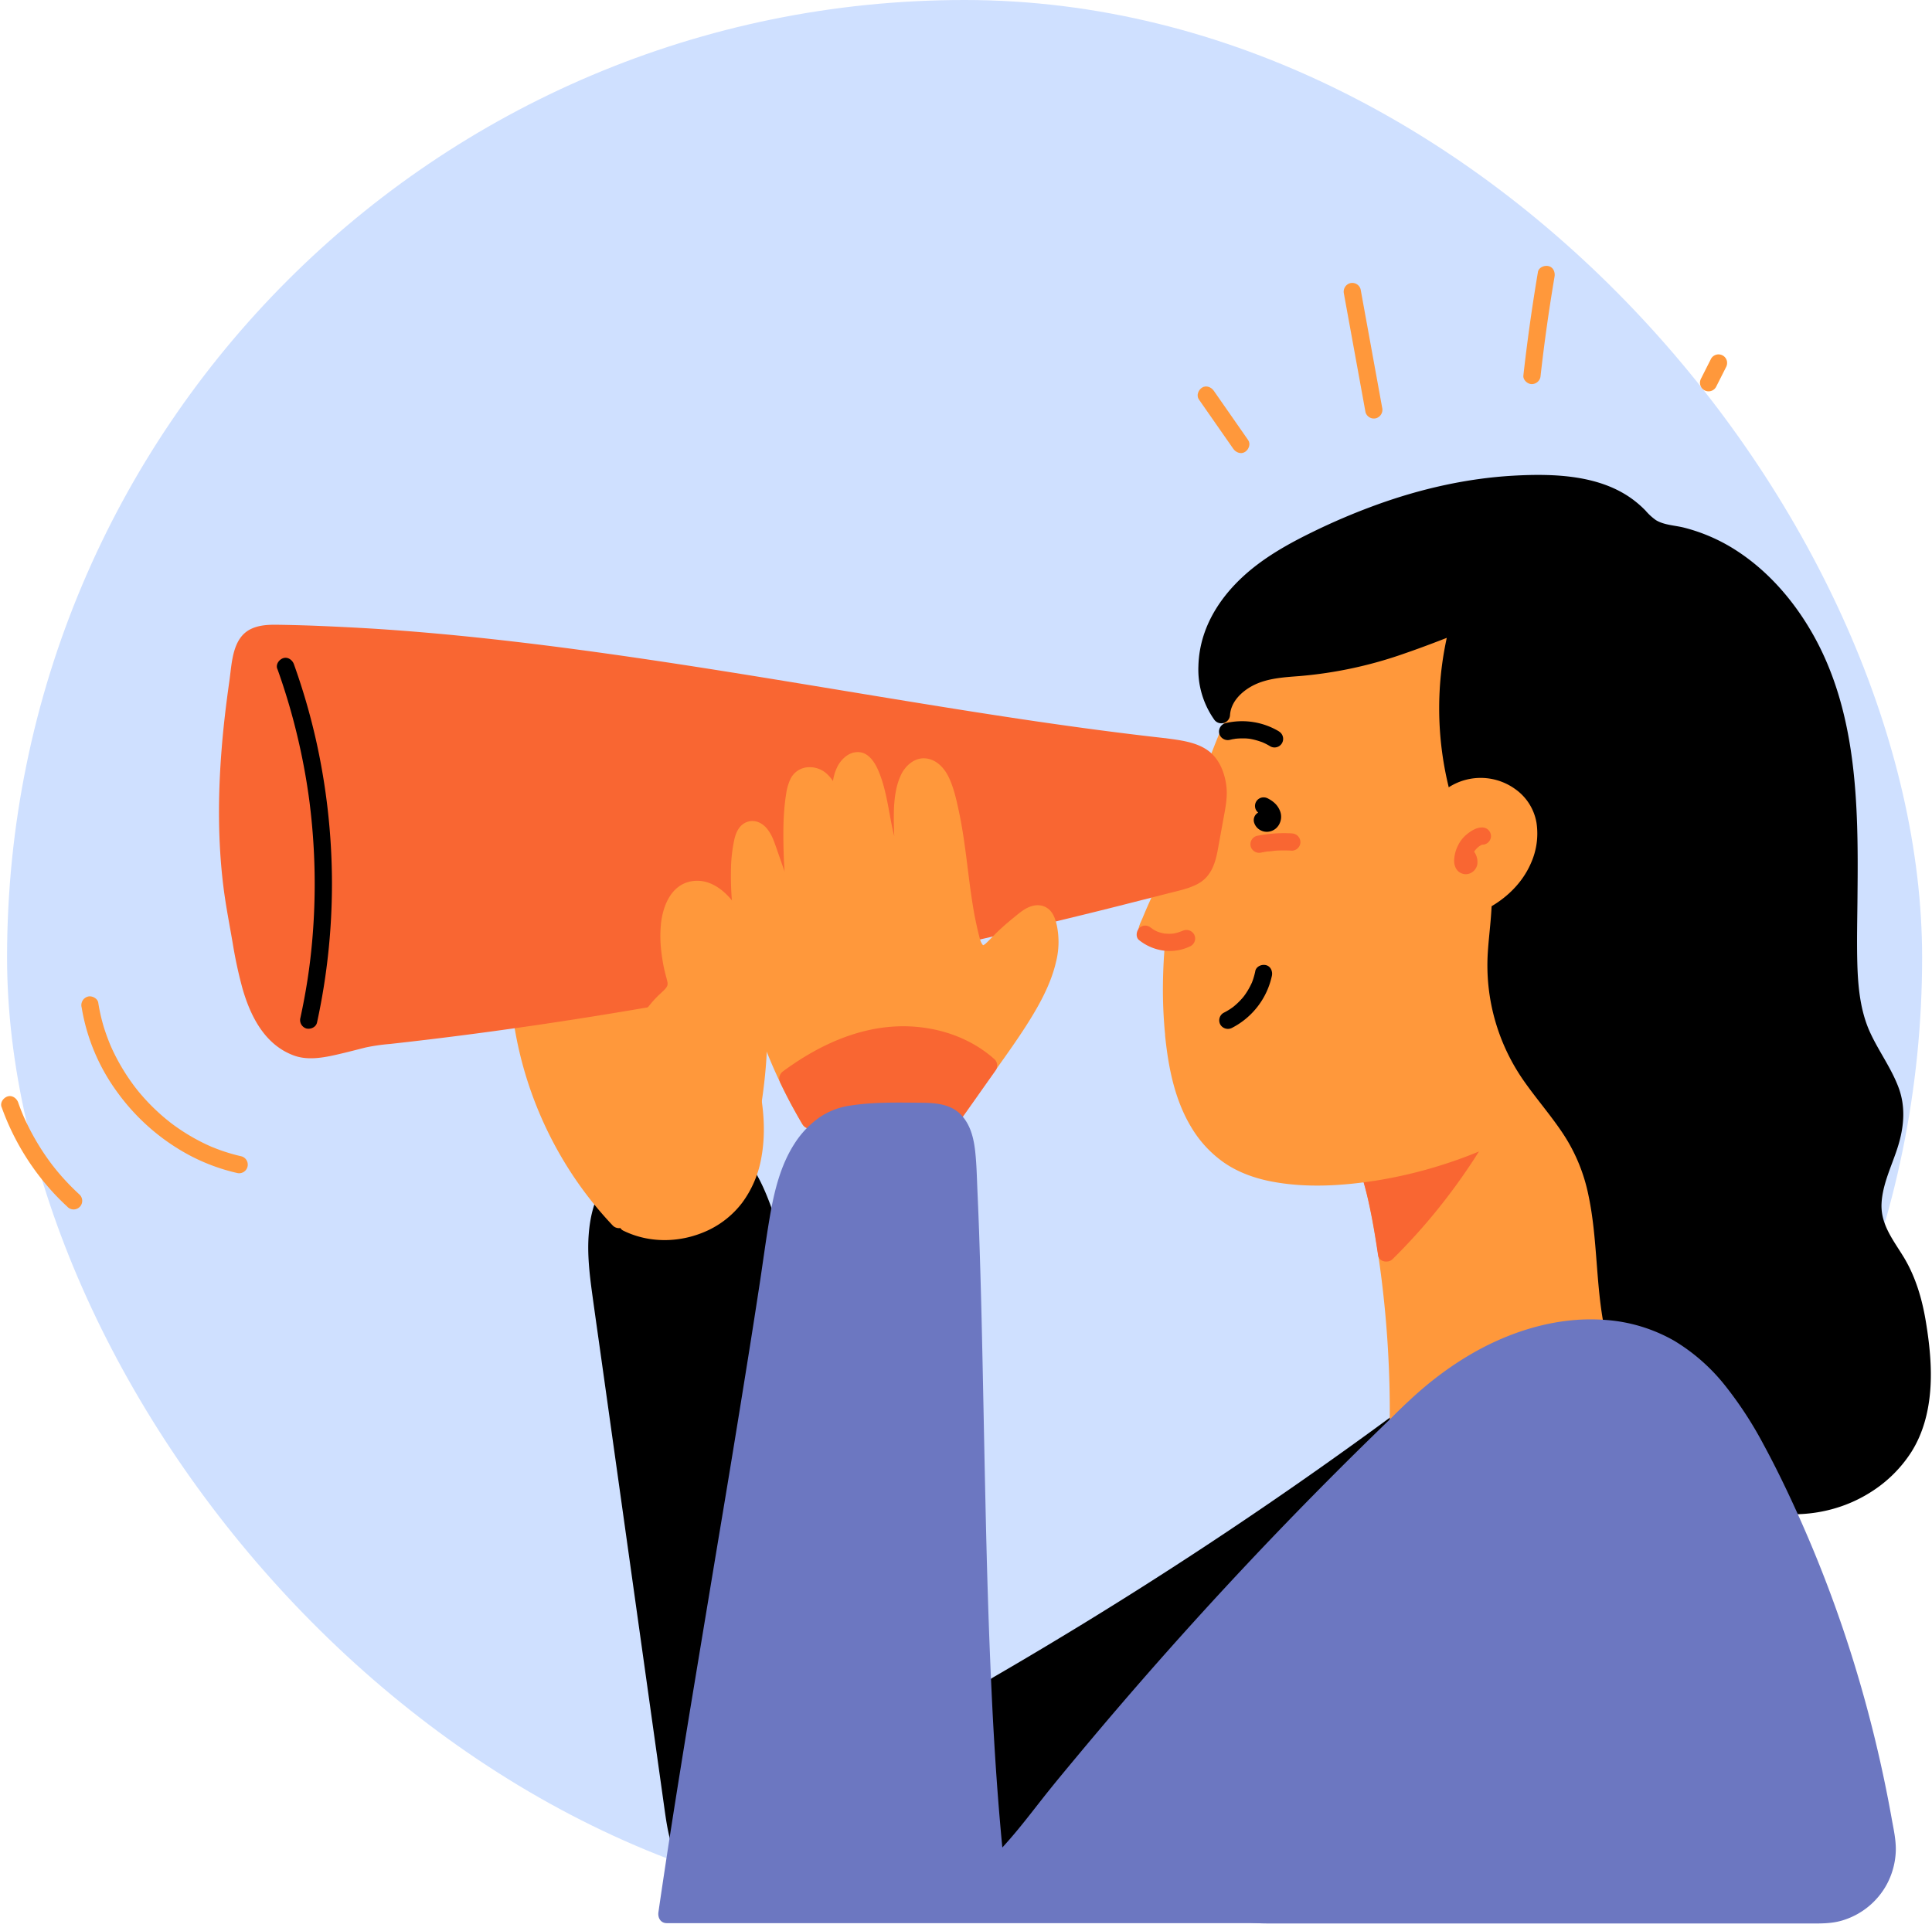 <?xml version="1.0" encoding="UTF-8"?><svg xmlns="http://www.w3.org/2000/svg" xmlns:xlink="http://www.w3.org/1999/xlink" height="957.9" preserveAspectRatio="xMidYMid meet" version="1.0" viewBox="21.5 25.0 958.4 957.9" width="958.4" zoomAndPan="magnify"><g id="change1_1"><rect fill="#cfe0ff" height="950" rx="475" width="950" x="25" y="25"/></g><g id="change2_1"><path d="m733.61 716.78a2172 2172 0 0 1 -218.41 144.79c-2.59 1.5-5.53 3-8.42 2.26s-4.76-3.82-6.2-6.56a1672.13 1672.13 0 0 1 -99.27-228.43c-5.08-14.57-12-31.21-26.82-35.4-9.13-2.58-18.87.48-27.52 4.38-7 3.15-13.83 7-18.93 12.68-13.15 14.72-11.2 37.08-8.46 56.63l35.67 254.19c1.4 9.94 2.94 20.27 8.55 28.6 9.54 14.16 28.05 18.78 45 21.11 86.13 11.9 176.27-7.72 249.67-54.34 11.45-7.27 23.31-16.31 26.5-29.5"/></g><g id="change2_2"><path d="m731.45 713.09q-55.49 41.8-113.57 80-29.19 19.2-59 37.45-14.73 9-29.6 17.8-7.44 4.39-14.9 8.73c-1.66 1-4.2 3-6.28 2.67-1.41-.2-2.33-2-3-3.1-2.8-4.79-5.21-9.87-7.75-14.81q-4-7.86-8-15.77-7.85-15.65-15.36-31.44-14.87-31.25-28.43-63.09-13.65-32.06-25.92-64.67-6.11-16.18-11.87-32.5c-3.12-8.83-6-17.85-10.58-26.07-4.31-7.73-10.32-14.55-18.65-18-10.44-4.29-21.79-1.34-31.71 2.91-9.56 4.08-18.64 9.43-24.82 18-5.52 7.66-7.8 17.11-8.48 26.39-.72 9.71.4 19.45 1.71 29.06 1.64 12 3.37 24 5.05 36l10.13 72.16 20.37 145.19c1.45 10.36 2.79 21.12 8.2 30.3 4.78 8.11 12.44 14 21 17.72s17.39 5.66 26.46 7q15.56 2.24 31.25 3.13a380.3 380.3 0 0 0 183.53-36q14.25-6.75 27.89-14.69c8.55-5 17.18-10.16 24.76-16.57 7-6 12.91-13.45 15.2-22.49 1.35-5.34-6.89-7.61-8.24-2.27-2.21 8.7-8.53 15.37-15.48 20.72-7.56 5.81-16 10.65-24.24 15.34a361.64 361.64 0 0 1 -55.54 25.62 373.69 373.69 0 0 1 -120.64 22.29 330.87 330.87 0 0 1 -60.15-4c-8.51-1.42-17.17-3.44-24.81-7.58a34.07 34.07 0 0 1 -16.5-18.78c-3.57-10.15-4.34-21.29-5.83-31.88l-5-35.67-10-71.34-10-71.34c-3.22-23-6.89-46-9.63-69-2.06-17.28-2.92-37.91 11.54-50.36a54.64 54.64 0 0 1 12.07-7.44 64.49 64.49 0 0 1 14.73-5.3c8.83-1.84 16.9.66 22.94 7.28 5.36 5.88 8.62 13.57 11.35 20.94 3.82 10.3 7.32 20.71 11.11 31q11.81 32.1 24.92 63.71 26.28 63.35 57.62 124.43c2.51 4.9 5 9.8 7.61 14.65 2.36 4.42 5.77 8.78 11.24 8.89s10.73-3.91 15.34-6.6q7.45-4.35 14.88-8.76 29.35-17.46 58.16-35.82 57.59-36.72 112.78-77 13.32-9.72 26.49-19.64c1.84-1.39 2.79-3.69 1.53-5.85-1.06-1.81-4-2.93-5.85-1.53z"/></g><g fill="#ff983b" id="change3_1"><path d="m328.5 630.22a183.92 183.92 0 0 1 -50-121.28c-.07-3.38 1.39-8.06 4.7-7.41 1.76.34 2.77 2.16 3.54 3.78q4.5 9.48 9 18.95c4.21-8.39-2.56-20.48 4.08-27.11 4.43-4.41 12.42-2.8 16.78 1.68s6 10.87 7.53 16.94c3.91-8-1.8-19.44 4.63-25.57 4.72-4.49 13.09-2.11 17 3.07s4.64 12.06 5.21 18.55a66 66 0 0 1 4.87-22.69c1.24-3 3.31-6.41 6.59-6.58 4-.21 6.36 4.33 7.67 8.12l13.12 37.84c4.94 14.26 9.91 28.62 12.07 43.55 2.33 16.08 1 33.6-8.56 46.74-11.82 16.2-35.85 22.11-53.82 13.2"/><path d="m331.52 627.2q-5.67-6-10.77-12.45l-.5-.65a4.58 4.58 0 0 1 -.34-.43l-1-1.32q-1.35-1.8-2.67-3.65-2.33-3.27-4.5-6.64-4.42-6.81-8.23-14-1.92-3.64-3.68-7.36c-.53-1.12-1.05-2.24-1.55-3.37l-.84-1.88-.4-.94c-.09-.19-.17-.38-.25-.57v.07a185.71 185.71 0 0 1 -9.92-31.13c-.58-2.61-1.11-5.24-1.58-7.87-.23-1.28-.44-2.57-.64-3.85q-.17-1-.3-2l-.12-.81a4.84 4.84 0 0 1 -.07-.5c-.69-5.44-1.16-10.91-1.36-16.4 0-.75-.06-1.5-.07-2.26 0-.35-.15-1.4.06-1.71-.23.34-.14.72 0 .2.07-.36.14-.72.24-1.07s.15-.49.23-.74c.29-.91-.45.7.05-.07a3.83 3.83 0 0 1 .29-.48c-.41.49-.47.56-.18.23s.25-.25-.05 0l-.24.17c.39-.22.27-.19-.37.09.79-.2-1-.09-.14 0-1.58-.15.16.21-.48-.09-.31-.14-.29-.12.06.08-.43-.34-.48-.35-.13 0-.09 0-.51-.79-.05-.06.19.3.37.59.54.9 1.66 3.07 3 6.34 4.53 9.49l4.91 10.29c1.33 2.81 6 2.78 7.38 0 2-4.11 2.24-8.53 2-13-.13-2-.33-4.08-.37-6.12a26.43 26.43 0 0 1 0-2.67 2.91 2.91 0 0 1 .06-.65c-.28.61-.1.57 0 .18s.19-1 .34-1.53.51-1.29.1-.43a10.45 10.45 0 0 1 .58-1.1s.59-.9.21-.35.07-.08.17-.19.31-.33.47-.48c.33-.32.5-.41 0-.08.4-.28.87-.48 1.26-.76s-.67.16-.12 0c.21 0 .41-.14.62-.2s1.78-.28.63-.19c.5 0 1-.07 1.5-.06h.67c.16 0 .86.14.28 0s.41.1.44.11l.67.16c.45.13.88.28 1.32.43.21.08.65.37-.06 0 .3.17.63.3.93.47s.8.48 1.19.73c.15.09.65.48 0-.05l.53.44a12 12 0 0 1 1 1c.18.19.35.39.53.59.83.93-.41-.64.3.38a23.64 23.64 0 0 1 1.93 3.2c.12.24.24.48.35.72l.25.54c-.15-.35-.16-.39-.05-.1.23.55.44 1.11.64 1.68.9 2.53 1.56 5.14 2.21 7.75.84 3.38 6.22 4.4 7.81 1 2-4.17 2.2-8.62 2-13.16-.07-2-.18-4.07-.07-6.1 0-.45.06-.89.1-1.33.07-.8 0 0 0 .16 0-.21.07-.42.11-.63.08-.41.19-.83.31-1.23.06-.2.14-.4.2-.6.27-.88-.38.61.06-.12.22-.36.41-.73.64-1.08.4-.64 0 0-.08.1.15-.16.28-.33.44-.49s.43-.35.6-.55c.34-.42-.6.29-.11.09s.81-.48 1.22-.67c-1 .49.31-.05.59-.11l.6-.12c.57-.14-.79 0-.21 0s1 0 1.42 0a2.56 2.56 0 0 1 .63.05c-.42-.19-.63-.11 0 0 .43.09.85.19 1.27.32s1.59.67.67.2a23.86 23.86 0 0 1 2.59 1.5c-.76-.52.19.17.41.38a11.78 11.78 0 0 1 .93.94l.42.5c-.51-.64-.08-.09 0 0 .36.57.72 1.12 1 1.71l.37.71c0 .05.55 1.23.23.45.23.55.43 1.12.61 1.7a31.88 31.88 0 0 1 1 3.73c.14.68.25 1.35.36 2l.12.81c-.12-.87 0 .45 0 .5.16 1.36.29 2.73.41 4.09.19 2.22 1.82 4.38 4.27 4.27a4.36 4.36 0 0 0 4.28-4.27c0-1 .09-2 .17-3q.06-.81.15-1.62c0-.24.05-.47.08-.7s.13-1 .06-.48a62 62 0 0 1 1.18-6.19c.5-2.11 1.12-4.2 1.83-6.26.34-1 .69-1.9 1.07-2.84s.1-.23 0 0c.07-.16.14-.32.22-.48a13.42 13.42 0 0 1 .65-1.25c.17-.31.36-.61.55-.9.08-.12.54-.69.18-.27s.05-.05.11-.1 1-.92.54-.57 0 0 .09 0l.56-.31c-.84.49-.34.08-.11.09.06 0 .68-.05.08 0s0 0 .08 0c.89.08-.2-.08-.21-.06a2 2 0 0 1 .43.12c.4.21-.27-.18-.32-.16.32-.09 1.16.91.4.15.26.26.53.5.79.77s.2.25.31.37c0 0-.41-.62-.17-.21.44.74.9 1.43 1.28 2.21.15.32.42.93.13.23.15.37.29.73.43 1.1.36 1 .7 2 1.05 3 5.92 17.08 12.16 34.08 17.63 51.32a180.07 180.07 0 0 1 6.34 25.38c.09.54.18 1.09.26 1.64 0 .23.06.45.1.67s.12 1 .06.44c-.05-.35.08.66.1.85l.18 1.63c.19 1.9.33 3.81.4 5.73a78.42 78.42 0 0 1 -.33 11.26c-.05.41-.09.81-.14 1.22-.1.86 0 .25 0 .07l-.09.6c-.15 1-.32 2-.52 3q-.54 2.67-1.32 5.28c-.25.84-.52 1.66-.81 2.48-.16.44-.32.88-.49 1.32-.07.18-.15.37-.22.56-.47 1.18.19-.4-.11.27-.75 1.64-1.53 3.26-2.44 4.82q-.7 1.23-1.5 2.4c-.22.33-.45.67-.69 1s-1 1.29-.4.56a38.43 38.43 0 0 1 -3.18 3.57 43.12 43.12 0 0 1 -3.58 3.17c.58-.47 0 0-.22.15s-.65.47-1 .7c-.65.45-1.32.89-2 1.3a45 45 0 0 1 -4.21 2.28l-1.1.49c-.75.35.54-.2-.24.11s-1.49.58-2.25.84a45.82 45.82 0 0 1 -4.61 1.33q-1.1.25-2.19.45c-.39.08-.79.14-1.18.2l-.51.08c-.54.09.79-.09-.06 0a46.87 46.87 0 0 1 -9.4.13l-1.19-.13c-.85-.1.64.11-.21 0s-1.68-.28-2.52-.46a40.63 40.63 0 0 1 -4.44-1.24c-.75-.26-1.5-.55-2.24-.84.7.27.09 0-.24-.12s-.83-.38-1.24-.59c-2-1-4.72-.6-5.85 1.54-1 1.92-.61 4.79 1.54 5.85 13.29 6.55 28.94 6.06 42.24-.22a45.8 45.8 0 0 0 16.79-13.64 52.63 52.63 0 0 0 9.45-22.12c3.3-17.66-.25-35.66-5.38-52.6-2.74-9.07-5.94-18-9-26.94l-9.63-27.79c-1.34-3.88-2.6-8-5.54-11a9.5 9.5 0 0 0 -12.1-1.52c-3.76 2.54-5.46 6.88-6.93 11a67.18 67.18 0 0 0 -3.23 13.35 75.3 75.3 0 0 0 -.7 7.64h8.55c-.51-5.72-1.14-11.41-3.48-16.71a19.5 19.5 0 0 0 -11.2-10.58 14.5 14.5 0 0 0 -14.37 2.22c-3.94 3.32-5 8.54-5 13.45 0 2.53.19 5.05.17 7.58 0 .64 0 1.29-.07 1.93 0 .28 0 .57-.07.86-.06.92.17-.76 0 .22-.11.55-.21 1.1-.36 1.65-.08.27-.16.54-.25.8-.37 1 .22-.4-.15.38l7.81 1c-1.26-5.11-2.65-10.39-5.52-14.86s-7.19-8-12.51-9.11-10.84.15-14.28 4.44c-3.2 4-3.69 8.95-3.41 13.89.14 2.46.41 4.92.42 7.38v1.9c0 .28-.05.57-.07.85-.05.92.17-.78 0 .2-.1.55-.21 1.09-.36 1.63-.08.27-.17.52-.26.79-.33 1.06.22-.41-.15.36h7.38c-3-6.37-6-12.77-9.06-19.11-1.46-3-4-5.75-7.57-5.8a7.8 7.8 0 0 0 -7 4.63 17.43 17.43 0 0 0 -1.5 8.34c.08 2.88.24 5.76.46 8.63.47 6 1.24 12 2.27 17.87a189 189 0 0 0 24.43 65 185.63 185.63 0 0 0 24.07 31.57 4.32 4.32 0 0 0 6 0 4.36 4.36 0 0 0 0-6z"/><path d="m666.31 560.49c25 12.53 34.8 40.35 39.92 67.87a531.82 531.82 0 0 1 8.11 127c-.18 3.13-.33 6.49 1.3 9.17 1.88 3.11 5.63 4.47 9.09 5.6 9.38 3.06 18.88 6.07 28.7 7.06 36.29 3.64 70.2-20.46 106.67-21.14 4.1-.07 9.3-.56 10.59-4.46.6-1.82 0-3.79-.49-5.63q-19.87-66.96-35.89-134.88c-5.1-21.64-9.92-44.15-5.45-65.93"/><path d="m664.15 564.18a58.08 58.08 0 0 1 5.27 3c.81.52 1.6 1.06 2.38 1.62l1.15.85c.52.38-.51-.41 0 0l.7.55a60.09 60.09 0 0 1 8.24 8.18c.3.36.6.72.89 1.09.15.18.29.37.43.55-.09-.12-.5-.67 0 0 .6.81 1.19 1.61 1.76 2.44q1.67 2.4 3.13 4.94c1 1.65 1.87 3.34 2.72 5 .43.87.84 1.74 1.25 2.61.2.44.4.89.59 1.33.1.22.2.44.29.66s.44 1 .22.5.08.22.13.33.19.45.28.68l.54 1.36c.37 1 .74 2 1.09 2.93q1 2.88 1.92 5.8c1.21 3.93 2.25 7.91 3.16 11.92 2.17 9.48 3.73 19.12 5.14 28.74.78 5.32 1.38 9.84 2 15.33q.93 8 1.6 16 1.35 15.95 1.74 32t-.19 32.24q-.15 4-.35 8a52.65 52.65 0 0 0 -.18 7 14.36 14.36 0 0 0 2.44 7.52 15.19 15.19 0 0 0 5.63 4.67c4.45 2.18 9.43 3.48 14.17 4.9a120.11 120.11 0 0 0 15.31 3.68 90.91 90.91 0 0 0 28.89-.16c18.16-2.83 35.28-9.89 52.87-14.9 4.42-1.25 8.88-2.39 13.39-3.3q3.35-.67 6.74-1.16l.62-.09c-.75.1 0 0 .09 0l1.65-.19c1.24-.14 2.47-.25 3.71-.34 4-.28 8.32.08 12.2-1.2a11.38 11.38 0 0 0 5.82-4c1.74-2.35 1.86-5.3 1.37-8.07a71.51 71.51 0 0 0 -2.13-7.57q-1.15-3.89-2.28-7.78-2.24-7.67-4.41-15.35-4.44-15.6-8.65-31.25-8.41-31.2-16-62.61c-2.48-10.32-5-20.63-7.05-31.05-1-5.28-1.79-10.09-2.31-15.06a121.61 121.61 0 0 1 -.69-15.73c.06-2.54.23-5.07.49-7.6.15-1.42.19-1.68.37-2.88s.45-2.67.72-4c.44-2.19-.63-4.72-3-5.26-2.12-.49-4.78.64-5.25 3-4.26 21.05-.49 42.41 4.25 63 4.77 20.79 10 41.5 15.36 62.14s11 41.14 16.95 61.59q2.22 7.68 4.5 15.33a20.7 20.7 0 0 1 .92 3.54c-.1-.92.11 1.24 0 .33l-.06.21c-.12.37-.07.28.15-.25 0 .11-.23.41-.28.51-.39.76.11-.26.16-.19s-.35.35-.4.4c-.58.6.18-.19.19-.14a4.41 4.41 0 0 1 -.49.3 2.38 2.38 0 0 1 -.53.26c.33 0 .7-.24.18-.09s-.9.27-1.36.37c-.15 0-1.48.29-.87.18s-.08 0-.24 0-.43 0-.65.06c-.94.08-1.87.1-2.81.12-2.21 0-4.42.19-6.62.4a127.63 127.63 0 0 0 -14 2.18c-17.88 3.8-34.82 10.92-52.52 15.36-4.27 1.07-8.57 2-12.92 2.64-.17 0-1.75.24-.89.13l-1.63.2c-1.15.13-2.31.24-3.46.33q-3.37.25-6.75.26c-9.85 0-18.94-2.23-28.61-5.24-2.36-.73-4.72-1.48-7.07-2.27l-1.4-.49c-.26-.09-1.48-.63-.7-.26a27.31 27.31 0 0 1 -2.7-1.5c-.41-.25.1.08.15.12l-.52-.47c-.17-.16-.32-.36-.49-.52.51.46.16.25 0 0s-.72-1.46-.46-.74a18 18 0 0 1 -.46-1.75c-.17-.65 0 .6 0-.07 0-.28-.05-.55-.06-.83 0-.55 0-1.1 0-1.65 0-1.25.11-2.5.17-3.74q.85-15.86.75-31.75a534.52 534.52 0 0 0 -4.19-63.34c-1.35-10.68-3-21.33-5-31.91a180.08 180.08 0 0 0 -5.9-23.54c-5-15.08-12.83-29.88-25.54-39.85a63.19 63.19 0 0 0 -10.37-6.68 4.36 4.36 0 0 0 -5.85 1.54c-1 1.94-.6 4.77 1.53 5.85z"/></g><g id="change4_2"><path d="m666.31 560.49 103.69-9.79.81 7.16a288.88 288.88 0 0 1 -61.53 88.89q-1.38-9.22-3.07-18.39c-5.1-27.52-14.87-55.36-39.9-67.87z" fill="#f96632"/></g><g id="change4_3"><path d="m666.31 564.76 10.28-1 24.82-2.34 29.92-2.82 26-2.45c4.16-.39 8.42-.56 12.55-1.19h.12l-4.27-4.28.8 7.16.59-2.16a289.46 289.46 0 0 1 -20 37.5q-5.64 8.89-11.91 17.36c-4 5.35-8.08 10.5-12.75 15.92q-7.73 8.94-16.17 17.24l7.15 1.89c-2.13-14.18-4.47-28.46-9-42.11-4.06-12.27-9.88-24.15-18.73-33.69a61.35 61.35 0 0 0 -17.24-13 4.36 4.36 0 0 0 -5.85 1.54c-1 1.94-.6 4.77 1.53 5.85a57.33 57.33 0 0 1 7.94 4.82l.86.64-.16-.12.42.33q.9.72 1.77 1.47c1.12 1 2.19 2 3.23 3s2.1 2.2 3.09 3.36q.69.79 1.35 1.62c.1.13.71.91.43.54s0 .07.09.12l.42.57a72.92 72.92 0 0 1 4.92 7.59c1.48 2.61 2.82 5.3 4 8l.51 1.17c.33.76-.18-.44.13.32s.6 1.47.89 2.21c.55 1.43 1.08 2.87 1.58 4.32a160.47 160.47 0 0 1 5 18.16c1.85 8.44 3.23 17 4.51 25.53.5 3.31 5.07 3.93 7.15 1.89a295.26 295.26 0 0 0 33-38.72 287.78 287.78 0 0 0 25.57-43.23c1-2.13 2-4.28 3-6.43a8.89 8.89 0 0 0 1.18-3.6c0-.35-.08-.71-.11-1l-.68-6c-.24-2.12-1.78-4.51-4.28-4.27l-10.28 1-24.82 2.34-29.86 2.75-26 2.44c-4.19.39-8.37.75-12.55 1.18h-.18c-2.22.21-4.38 1.82-4.27 4.28.13 2.16 1.93 4.54 4.31 4.3z" fill="#f96632"/></g><g fill="#ff983b" id="change3_3"><path d="m618.37 425.58a233.21 233.21 0 0 0 -7.47 63.42c0 .55 0 1.23-.54 1.48a1.47 1.47 0 0 1 -.86.05l-17.43-2.43c-.62-.09-1.35-.26-1.56-.85a1.66 1.66 0 0 1 .15-1.17c8.38-21.9 22.26-44.44 30.19-70.56"/><path d="m614.25 424.44a239 239 0 0 0 -7.51 51.29c-.09 2.41-.14 4.81-.16 7.22v3.61 1.93a3.2 3.2 0 0 0 0 .62c0 .24 0 .19 0-.14a2.49 2.49 0 0 1 .22-.84l1.54-1.53a2.12 2.12 0 0 1 1.55-.32q.39.06-.06 0l-1.21-.17-2.42-.34-4.85-.68-4.59-.64-2.43-.33c-.4-.06-.81-.1-1.21-.17-1.79-.32 1.11-.23 1.38 1.74v2.31a16.62 16.62 0 0 1 1.14-3.19c.22-.55.45-1.11.68-1.66l.3-.74c.07-.16.51-1.23.19-.47q1.35-3.2 2.79-6.34c2-4.46 4.12-8.88 6.23-13.29 4.51-9.43 9-18.86 13-28.55 2.28-5.61 4.35-11.31 6.11-17.1a4.31 4.31 0 0 0 -3-5.26 4.36 4.36 0 0 0 -5.26 3 231.31 231.31 0 0 1 -11.91 30.31c-4.33 9.4-9 18.64-13.2 28.09q-1.67 3.75-3.24 7.54c-1.12 2.7-3.19 6.22-1.57 9.09 1.75 3.07 5.4 3 8.48 3.42l9.2 1.28c3.45.48 7.72 1.83 9.93-1.84.85-1.43.75-3.12.73-4.71s0-3 0-4.58q.06-8.79.77-17.55a224.34 224.34 0 0 1 6.6-38.68 4.28 4.28 0 0 0 -8.25-2.28z"/><path d="m603.78 538.91c-5.23-51.14 8-104.73 27.8-151.36 13.31-31.3 31.12-61.78 58.08-82.51a131.54 131.54 0 0 1 88.34-26.7c35.63 2.46 72.58 21.14 94.85 49.27 23.13 29.21 28 69.86 21.06 105.58-13.07 67-64 122.9-125.54 152.57-29.69 14.32-62.31 23.31-95.27 23-14.64-.11-29.87-2.27-42-10.51-16.63-11.31-23.62-31.94-26.36-51q-.53-4.15-.96-8.34z"/><path d="m608.06 538.91c-3.55-35.12 1.47-70.55 11.23-104.32a395.29 395.29 0 0 1 17.49-48.37 263.63 263.63 0 0 1 22.72-42.22 153.41 153.41 0 0 1 31.9-35 124.7 124.7 0 0 1 111.35-22 134.66 134.66 0 0 1 21.08 7.84 131.28 131.28 0 0 1 37.35 26 103 103 0 0 1 23.82 37.38c10.31 28.38 9.47 59.51 1.36 88.26-7.77 27.56-22.32 53.26-40.87 74.93a241.58 241.58 0 0 1 -67.35 54.51c-29.88 16.44-63.56 27.41-97.8 28.52-15.88.52-33-.49-46.59-9.53-11.53-7.65-18.18-20.73-21.82-34a135.85 135.85 0 0 1 -3.9-22c-.24-2.3-1.8-4.28-4.28-4.28-2.13 0-4.51 2-4.27 4.28 1.63 15.79 4.75 31.87 13.13 45.61a57 57 0 0 0 15.55 16.9c7 5 15.37 8.05 23.78 9.69 17.51 3.43 36 2.21 53.47-.6a230.14 230.14 0 0 0 53-15.59 255.43 255.43 0 0 0 77.4-50.85c21.8-21 39.65-46 51.32-74 12-28.77 17-60.57 12-91.48a119.56 119.56 0 0 0 -16.51-44.59c-8.55-13.5-20.15-24.86-33.14-34.08-26.35-18.69-59.38-28.51-91.67-25.61a135.68 135.68 0 0 0 -89 44.18c-22.86 24.9-37.61 56.26-49.15 87.7-12.51 34.08-20.79 70.21-21.26 106.62a230.22 230.22 0 0 0 1.13 26.13 4.39 4.39 0 0 0 4.27 4.27c2.11-.03 4.49-1.99 4.26-4.3z"/></g><g id="change2_3"><path d="m754.63 443.8a160.44 160.44 0 0 1 -9.33-109.29c-23.71 9.29-47.79 18.67-73.13 21.14-9.26.9-18.77.9-27.51 4.1s-16.75 10.6-17.25 19.89c-11.14-15.05-8.34-37.12 2.19-52.6s27.23-25.56 44-33.83c35.59-17.52 74.77-29.21 114.4-28.21 16.3.42 33.7 3.52 45.38 14.91 2.53 2.46 4.77 5.3 7.83 7.05s6.82 2.28 10.37 3c39.62 7.77 67.85 45 78.71 83.86s8 80.06 8.1 120.44c0 14.92.53 30.27 6.48 44 5.44 12.52 15.35 23.56 16.45 37.16 1.52 18.79-14.41 36.58-10.12 54.93 2 8.44 7.93 15.27 12.19 22.82 6.19 11 8.79 23.6 10.34 36.11 1.94 15.56 2.3 31.89-3.79 46.35-9.55 22.68-34.59 36.87-59.2 36.58s-48-13.6-63.67-32.58-24.07-43.18-27.41-67.57c-3.49-25.85-1.76-53.25-13.28-76.66-7.83-15.89-21.12-28.43-30.1-43.69a92.77 92.77 0 0 1 -12.74-46.45c0-12.37 2.41-24.65 2.23-37s-3.48-25.52-12.78-33.67"/></g><g id="change2_4"><path d="m758.32 441.64a156.52 156.52 0 0 1 -8.9-106c.79-2.88-2.11-6.49-5.26-5.26-17.62 6.91-35.36 13.85-53.88 18a204.61 204.61 0 0 1 -27.88 3.79c-8.67.72-17.65 1.9-25.25 6.45s-13.33 11.95-14 21l8-2.16c-11-15.22-6.94-36 3.63-50.29 12-16.31 31.4-26 49.38-34.25a266.77 266.77 0 0 1 63.84-20.49 199.09 199.09 0 0 1 32.68-3.17c9.9-.14 19.91.33 29.52 2.91a51.43 51.43 0 0 1 13 5.33c4.11 2.43 7.23 5.61 10.59 8.95a25.11 25.11 0 0 0 13.37 7 109.83 109.83 0 0 1 13.13 3.23c16.56 5.53 30.59 16.79 41.51 30.21 26.58 32.68 32 75.48 32.54 116.23.17 11.58 0 23.17-.12 34.76-.12 11.4-.44 22.89.48 34.27.89 11.12 3.18 21.93 8.24 31.94 4.43 8.77 10.67 16.87 13.22 26.47 5 18.83-10.72 35.72-9.93 54.48.45 10.73 6.57 18.92 12 27.71 5.72 9.3 8.63 19.77 10.39 30.48 3.31 20.19 4.36 42.95-8.05 60.41-10 14.14-27.49 22.91-44.63 24.1-18.94 1.32-37.83-6-52.41-17.86-15.75-12.81-26.58-30.51-33-49.63a156.56 156.56 0 0 1 -6.92-30.84c-1.3-10.68-1.81-21.44-2.84-32.15s-2.5-21.62-5.83-32a97.86 97.86 0 0 0 -14.82-28c-6.09-8.31-12.82-16.15-18.35-24.86a89.83 89.83 0 0 1 -12.27-30.4c-2.24-11.07-1.75-22.16-.7-33.35 1-11 2.07-21.93 0-32.85-1.73-9.13-5.8-18-12.79-24.29-4.08-3.67-10.14 2.36-6 6.05 16.65 15 10.78 40.35 9.55 59.85a100 100 0 0 0 18.2 64.32c6.26 8.89 13.45 17.09 19.41 26.18a86.36 86.36 0 0 1 12.25 29.81c4.65 21.74 3.57 44.24 7.93 66 4.24 21.19 12.73 41.67 26.48 58.48 12.74 15.58 30.68 27.6 50.4 32.14 19.06 4.39 39.36 1.29 55.84-9.41a64.87 64.87 0 0 0 19.53-19.47c5.88-9.27 8.63-20 9.45-30.9.85-11.23-.35-22.61-2.17-33.69-1.84-11.25-5.06-22.35-11-32.16-5.17-8.49-11.56-16.25-11-26.74.5-9.73 5.21-18.86 8.07-28 3.07-9.8 4-19.79.31-29.57s-10-18.15-14.28-27.65c-4.59-10.29-5.75-21.78-6.1-32.92-.36-11.88 0-23.79.07-35.67.45-44.14-.13-90.78-23-130-9.32-16-21.91-30.35-37.58-40.34a87.43 87.43 0 0 0 -25.37-11.02c-4.53-1.16-9.91-1.25-14-3.72a27.66 27.66 0 0 1 -5.18-4.73 52.41 52.41 0 0 0 -5.85-5.19c-16.58-12.62-39.7-13.28-59.63-12.17-23.09 1.3-45.87 6.48-67.59 14.31a323.42 323.42 0 0 0 -32.49 13.81c-9.34 4.57-18.52 9.59-26.84 15.85-16.26 12.25-28.86 29.42-29.43 50.43a43.05 43.05 0 0 0 7.69 26.4 4.32 4.32 0 0 0 8-2.15c.49-6.48 5.65-11.47 11.09-14.38 7.08-3.78 15.51-4.24 23.35-4.84a208.74 208.74 0 0 0 52.08-11.2c9.51-3.26 18.88-6.92 28.24-10.59l-5.26-5.26a163.88 163.88 0 0 0 9.76 112.63c1 2.1 4 2.63 5.85 1.54a4.37 4.37 0 0 0 1.53-5.85z"/></g><g id="change2_5"><path d="m646.27 428.54a13.78 13.78 0 0 1 2.07 1.29l-.86-.67a7.63 7.63 0 0 1 1.22 1.19l-.67-.86a5.93 5.93 0 0 1 .77 1.31l-.43-1a5.35 5.35 0 0 1 .29 1.06l-.15-1.14a4.1 4.1 0 0 1 0 1.05l.16-1.14a4.53 4.53 0 0 1 -.23.82l.43-1a3.54 3.54 0 0 1 -.42.73l.67-.87a3 3 0 0 1 -.59.6l.87-.67a3.18 3.18 0 0 1 -.62.35l1-.43a3.07 3.07 0 0 1 -.52.14l1.13-.15a3.42 3.42 0 0 1 -.64 0l1.14.16a3 3 0 0 1 -.72-.2l1 .43a3 3 0 0 1 -.55-.32l.87.67a2.16 2.16 0 0 1 -.37-.37l.67.87a3 3 0 0 1 -.27-.45l.44 1a1.19 1.19 0 0 1 -.08-.2 4.47 4.47 0 0 0 -2-2.55 4.27 4.27 0 0 0 -6.28 4.82 6.45 6.45 0 0 0 1.72 2.84 7 7 0 0 0 2.92 1.62 6.93 6.93 0 0 0 6.44-1.69 7.52 7.52 0 0 0 1.11-1.35 4.64 4.64 0 0 0 .38-.69 7.76 7.76 0 0 0 .16-6.73 10.71 10.71 0 0 0 -1.7-2.74 12.27 12.27 0 0 0 -2.27-2 14.38 14.38 0 0 0 -1.85-1.11 4.49 4.49 0 0 0 -3.29-.43 4.27 4.27 0 0 0 -3 5.26 4.31 4.31 0 0 0 2 2.55z"/></g><g id="change2_6"><path d="m655.93 387.85a35.57 35.57 0 0 0 -26.57-4.06 4.32 4.32 0 0 0 -3 5.26 4.37 4.37 0 0 0 5.26 3c.51-.12 1-.24 1.53-.34.17 0 1.77-.27.78-.15.91-.11 1.81-.18 2.72-.21s1.82 0 2.73 0c.52 0 1 .08 1.56.12s.51.06 0 0l.58.08a32.31 32.31 0 0 1 5.48 1.45c.15 0 1.62.63.79.28.36.15.71.32 1.07.48.94.45 1.85.95 2.74 1.49a4.27 4.27 0 0 0 4.31-7.38z"/></g><g id="change3_5"><path d="m724.88 464.06c-1-9.59 1.5-19.65 5.22-28.41 2.5-5.87 5.84-11.59 10.9-15.48a24.75 24.75 0 0 1 16.59-5 25.74 25.74 0 0 1 17.8 9.25c4.35 5.49 5.26 13.12 4 19.82-2.46 12.58-12 23.07-23.57 28.64a40.82 40.82 0 0 1 -17.88 4.32 14.12 14.12 0 0 1 -7.88-2c-3.12-2.13-4.43-6-4.95-9.58-.11-.51-.17-1.03-.23-1.56z" fill="#ff983b"/></g><g id="change3_6"><path d="m729.16 464.06a46.77 46.77 0 0 1 .08-9.61c0-.16.13-1.11 0-.43.06-.45.13-.89.21-1.34.12-.74.26-1.49.41-2.22.33-1.63.73-3.24 1.18-4.84.41-1.44.87-2.87 1.37-4.28.25-.7.51-1.4.78-2.09.13-.35.27-.69.4-1 .06-.15.61-1.45.32-.78a52 52 0 0 1 4-7.61c.37-.57.77-1.12 1.16-1.67.76-1.08-.52.59.32-.43l.52-.62a26.69 26.69 0 0 1 3.14-3.15s1.08-.85.41-.35c.27-.21.55-.4.84-.6.57-.38 1.15-.74 1.75-1.07s1.33-.71 2-1c-.17.08-.68.26.12 0 .45-.17.9-.33 1.36-.48.72-.23 1.44-.43 2.18-.59l.81-.17c.07 0 1.41-.21.49-.09a22.76 22.76 0 0 1 4.52-.12l.76.07c1.24.09-.85-.19.38.05.63.12 1.27.24 1.89.4s1.26.34 1.88.54l.92.33.55.21c-.42-.18-.39-.17.06 0a32.09 32.09 0 0 1 3.46 1.88c.55.36 1.09.73 1.6 1.13-.71-.55.29.26.35.31.29.25.58.51.86.78.46.44.91.91 1.33 1.39a10.43 10.43 0 0 1 .74.88c-.43-.58 0 0 0 .08.34.56.71 1.09 1 1.67.19.34.35.7.53 1 .46.87-.12-.43.19.42a24.83 24.83 0 0 1 1.13 4c.07.32.12.65.17 1-.15-1 0 .32 0 .44.07.72.11 1.44.12 2.17s0 1.44 0 2.17l-.06.78c0 .11-.16 1.41 0 .42a29.71 29.71 0 0 1 -.85 4.07c-.33 1.19-.75 2.35-1.18 3.51s.23-.48-.07.17c-.12.28-.25.57-.38.85q-.46 1-1 2c-.59 1.08-1.23 2.14-1.92 3.17-.35.51-.71 1-1.07 1.52-.72 1 .53-.64-.24.32-.24.29-.47.58-.71.86a44.85 44.85 0 0 1 -5.56 5.55l-.88.71c-.63.51-.16.12 0 0-.55.42-1.11.82-1.68 1.21-1.13.78-2.29 1.52-3.49 2.2s-2.67 1.41-4.05 2.05.71-.26-.64.28l-1.27.49q-1.28.48-2.58.87a43.62 43.62 0 0 1 -5.29 1.23c-1.42.24.79-.06-.65.09-.45 0-.9.09-1.35.12-.9.06-1.81.1-2.71.09a20.51 20.51 0 0 1 -2.48-.15c.78.11-.11 0-.3-.07-.47-.1-.92-.25-1.39-.37-1.18-.29.33.21-.31-.09-.43-.21-.82-.48-1.24-.71.59.32.15.14 0 0-.35-.35-.69-.68-1-1.06.51.59.11.14 0 0-.25-.42-.49-.85-.74-1.28-.08-.13-.34-.75 0 0a13.87 13.87 0 0 1 -.5-1.41 19.08 19.08 0 0 1 -.49-2c-.06-.3-.1-.6-.16-.91 0-.26-.07-.53-.09-.79-.24-2.21-1.8-4.38-4.28-4.27-2.11.09-4.53 1.89-4.27 4.27a25 25 0 0 0 2.78 10.05 14.17 14.17 0 0 0 8.66 6.63 28.29 28.29 0 0 0 10.81.4 44.93 44.93 0 0 0 11.18-2.98c11.65-4.71 22-13.43 27-25.15a35.85 35.85 0 0 0 2.72-19.81 25.74 25.74 0 0 0 -10.62-16.85 29.25 29.25 0 0 0 -37.84 3.12c-5.48 5.6-8.84 13-11.34 20.34-2.62 7.69-4.09 16-3.3 24.15.21 2.22 1.81 4.39 4.27 4.28 2.11-.1 4.5-1.89 4.27-4.28z" fill="#ff983b"/></g><g fill="#f96632" id="change4_1"><path d="m607.85 486.88-.56.27c-.62.29.09-.13.17-.07-.1-.07-1 .37-1.17.41a18.27 18.27 0 0 1 -2.4.59 6 6 0 0 0 -.61.1c.24-.09.78-.08.21 0-.41 0-.83.07-1.24.08a19.22 19.22 0 0 1 -2.63-.09c-.13 0-.84-.09-.21 0s-.07 0-.19 0c-.41-.07-.82-.16-1.22-.26a20.22 20.22 0 0 1 -2.37-.73c-.11-.05-.73-.34-.2-.08s-.09-.05-.2-.1c-.37-.18-.74-.37-1.1-.57s-.71-.42-1-.65-1.37-1-.52-.33a4.64 4.64 0 0 0 -3-1.25 4.32 4.32 0 0 0 -3 1.25c-1.42 1.54-1.88 4.57 0 6a24.71 24.71 0 0 0 12.79 5.25 23.36 23.36 0 0 0 12.86-2.39 4.3 4.3 0 0 0 1.53-5.85 4.39 4.39 0 0 0 -5.85-1.53z"/><path d="m756.91 435.54c-2.91-.14-5.69 1.68-7.85 3.44a16.28 16.28 0 0 0 -4.2 5.3 17.76 17.76 0 0 0 -2 7.32 8 8 0 0 0 1 4.42 5.6 5.6 0 0 0 6.15 2.52 6.09 6.09 0 0 0 4.32-4.6 8.61 8.61 0 0 0 -1.42-6.16 4.28 4.28 0 1 0 -7.38 4.32c.19.31.34.64.53.94s-.24-.82-.15-.36c.05.19.11.37.15.57l-.15-1.14a4.1 4.1 0 0 1 0 .7l.15-1.14a1.61 1.61 0 0 1 -.08.38 2.44 2.44 0 0 1 .7-1.21c-.3.31-.16.21.43-.29.75-.27.92-.35.51-.23l1.13-.16a.82.82 0 0 1 -.35 0l1.13.16c-.7-.17-.29.09 1.24.79.45.65.57.8.35.43.61 1.13.25.6.18.12l.15 1.14a10 10 0 0 1 .06-2.26l-.15 1.13a16.05 16.05 0 0 1 .33-1.65c.08-.27.16-.54.25-.81s.09-.26.14-.39c.19-.55-.13.37-.19.43a3.79 3.79 0 0 0 .36-.76c.13-.26.26-.5.4-.75s.3-.48.46-.71l.24-.35c.4-.57-.55.67-.22.28s.74-.85 1.14-1.24q.32-.3.63-.57c.68-.57-.75.54 0 0a11.87 11.87 0 0 1 1.44-.89c.17-.09 1.06-.48.36-.19s-.11.05 0 0a3.8 3.8 0 0 1 .58-.15l-1.13.15a3.35 3.35 0 0 1 .71 0 4.31 4.31 0 0 0 4.27-4.28 4.35 4.35 0 0 0 -4.27-4.27z"/><path d="m662.38 438.46a67.59 67.59 0 0 0 -17.44 1.25 4.31 4.31 0 0 0 -3 5.26 4.38 4.38 0 0 0 5.26 3c.67-.13 1.34-.26 2-.37l1.09-.18c.3 0 1.22 0 .12 0 1.29 0 2.62-.3 3.92-.38a63.28 63.28 0 0 1 8 0 4.31 4.31 0 0 0 4.27-4.28 4.37 4.37 0 0 0 -4.27-4.27z"/></g><g id="change2_7"><path d="m644.21 506.8a35.36 35.36 0 0 1 -.92 3.54q-.28.92-.63 1.8c0 .11-.42 1-.18.46s-.16.34-.21.44a35.37 35.37 0 0 1 -3.74 6.26c.35-.47.17-.22-.09.1s-.36.45-.55.67q-.57.66-1.17 1.29a33.14 33.14 0 0 1 -2.65 2.51l-.67.56c-.89.74.71-.5-.23.18-.47.34-.94.68-1.43 1a33.85 33.85 0 0 1 -3.31 1.91 4.3 4.3 0 0 0 -1.53 5.85 4.37 4.37 0 0 0 5.85 1.53 38 38 0 0 0 19.7-25.82c.45-2.19-.63-4.73-3-5.26-2.14-.49-4.79.64-5.26 3z"/></g><g id="change5_1"><path d="m616.89 930.62q14.24-39.86 30-79.16c12-29.93 24.69-59.8 42.25-86.83s40.34-51.34 68.74-66.6c27.18-14.62 61.33-20.08 88.76-6 23.46 12.08 38.15 36 50.2 59.5 29.6 57.72 49.85 120.93 60.49 185.2a32.8 32.8 0 0 1 -32.4 38.27l-277.31-.25a32.76 32.76 0 0 1 -30.88-43.67z" fill="#6c77c1"/></g><g id="change5_2"><path d="m621 931.76q14-39.22 29.47-77.91c9.64-24.14 19.73-48.19 32.53-70.85 11.69-20.72 25.69-40.19 43.06-56.55 16.6-15.65 36.37-28.49 58.51-34.59 21.77-6 45.64-5.3 65.2 6.94 18.51 11.58 30.67 31 40.74 49.93a578.39 578.39 0 0 1 31.09 69.83 642.27 642.27 0 0 1 22.52 74.44q4.52 19 7.88 38.11c.5 2.79 1.14 6 1.34 8.27a31.51 31.51 0 0 1 .11 3.51c0 .53 0 1.07-.07 1.61 0 .3 0 .61-.08.91 0 .11-.13 1.07 0 .45a27.48 27.48 0 0 1 -4.63 12.19 28.86 28.86 0 0 1 -20.84 12.53c-1.52.12-3 .12-4.56.11h-14.62-26.67-35.28-40.57-42.07-40.22-34.91-26.21-13.8-1.12a26.45 26.45 0 0 1 -5.56-.49 31.09 31.09 0 0 1 -3.29-.84c-.5-.15-1-.32-1.48-.5l-.83-.32-.41-.17c.27.12.27.11 0 0a33.09 33.09 0 0 1 -5.83-3.42c-.07-.05-.63-.5-.17-.13l-.5-.41c-.44-.37-.88-.75-1.3-1.14a32.89 32.89 0 0 1 -2.4-2.47 14.27 14.27 0 0 1 -1.59-2 31.57 31.57 0 0 1 -1.82-2.92c-.43-.78-1.1-2.14-1.3-2.59s-.71-1.9-1-2.74-.54-2-.75-2.95c-.11-.57-.22-1.15-.3-1.72.11.73-.09-.92-.1-1.05a28.06 28.06 0 0 1 1.81-12.8 4.31 4.31 0 0 0 -3-5.26 4.36 4.36 0 0 0 -5.26 3 37 37 0 0 0 23.91 47.88c5.48 1.7 11 1.63 16.63 1.64h20.19 31.3 38.54 42.59 42.3 38.82 31.48 20.44c5.37 0 10.63.12 15.89-1.33a37.27 37.27 0 0 0 22.73-18.2 37.83 37.83 0 0 0 4.32-15c.46-5.86-.91-11.7-1.94-17.44a652.78 652.78 0 0 0 -18.66-77.13 631.23 631.23 0 0 0 -28.08-74.31c-5.25-11.6-10.8-23.1-16.88-34.29a188.88 188.88 0 0 0 -18.84-28.93 94.17 94.17 0 0 0 -25.46-22.49 80.16 80.16 0 0 0 -34.22-10.33c-24.24-1.87-48.63 6-69.15 18.52s-37.77 29.52-52.29 48.53c-15.66 20.56-27.82 43.56-38.34 67.11-11.32 25.25-21.29 51.14-31.07 77q-7.23 19.17-14.13 38.46c-.78 2.18.88 4.68 3 5.26a4.36 4.36 0 0 0 5.2-2.96z" fill="#6c77c1"/></g><g id="change4_4"><path d="m599.62 395.52c-141.6-15.75-295.27-54-440.69-56.3-4.79-.08-10.1.1-13.59 3.39-3 2.81-3.81 7.16-4.45 11.21-6.66 42.23-9.78 85.6-1.75 127.6 4.51 23.58 7.51 56.19 30.38 63.49 10.06 3.21 28.82-4.47 39.31-5.59 134-14.3 266-43.06 396.48-76.63 4.59-1.19 9.52-2.59 12.45-6.32 2.18-2.78 2.87-6.4 3.5-9.86l4.09-22.45a27.8 27.8 0 0 0 -2.65-18c-2.74-5.16-6.61-8.41-23.08-10.55" fill="#f96632"/></g><g id="change4_5"><path d="m599.62 391.24c-43-4.79-85.71-11.45-128.38-18.42-43.62-7.11-87.18-14.57-130.91-21s-87.83-11.92-132-14.82q-16.17-1-32.36-1.62-8.05-.28-16.1-.41c-4.66-.08-9.42 0-13.72 2-9.48 4.42-9.59 17-10.86 25.88-1.62 11.38-3 22.79-3.88 34.24-1.79 22.52-1.87 45.24.9 67.69 1.16 9.38 3 18.65 4.6 28a219.84 219.84 0 0 0 4.86 22.56c4 13.94 11.13 28.07 25.57 33.34 7.47 2.73 16.07.78 23.55-1 4-.94 8-2 12-3a97 97 0 0 1 12.11-1.75c45.37-5 90.55-11.61 135.5-19.49s89.9-17.09 134.53-27.16q33.25-7.5 66.37-15.63 16.54-4 33.08-8.23 8.25-2.09 16.51-4.2c4.72-1.21 9.61-2.19 14-4.35 7.18-3.5 9.34-10.24 10.67-17.56l2.72-14.94c1-5.5 2.17-10.91 1.46-16.54-.85-6.72-3.63-13.65-9.34-17.65-5.9-4.15-13.92-5-20.85-5.94-2.29-.3-4.27 2.19-4.27 4.28 0 2.56 2 4 4.27 4.27a64.5 64.5 0 0 1 12.07 2.56 13.06 13.06 0 0 1 2.83 1.2c.46.25.89.52 1.34.8.92.59.07-.09.79.64.34.35.68.69 1 1.06.69.77-.26-.47.29.4a22.28 22.28 0 0 1 2 3.84 24 24 0 0 1 1.26 12.65c-1.23 7.49-2.71 15-4.08 22.43-.71 3.85-1.34 8.06-4.95 10.28s-8.42 3-12.61 4.09q-16 4.11-32.12 8.12-32.16 8-64.44 15.53c-43 10-86.26 19.18-129.7 27.26s-86.9 15-130.65 20.47c-10.95 1.37-21.92 2.62-32.9 3.82-7.69.84-15.06 3.15-22.59 4.83-6.48 1.45-13.37 2.89-19.47-.16-5.63-2.81-9.6-7.62-12.53-13.09-6.81-12.73-8.59-27.83-11.1-41.83-1.77-9.86-3.42-19.66-4.29-29.64a315.22 315.22 0 0 1 -1.11-32.67 475.65 475.65 0 0 1 6-65.12c.57-3.64.73-9 3.71-11.63 2.75-2.44 7.14-2.18 10.57-2.14 10.45.13 20.9.51 31.34 1 42.44 2.07 84.73 6.72 126.8 12.55 42.61 5.9 85.05 13 127.5 20 41.7 6.88 83.43 13.7 125.35 19.14q14.83 1.94 29.7 3.59c2.3.26 4.28-2.15 4.28-4.27 0-2.53-2-4-4.28-4.28z" fill="#f96632"/></g><g fill="#ff983b" id="change3_2"><path d="m336.17 569.39a53.22 53.22 0 0 1 15.64-48.1c2.07-1.94 4.44-3.92 5-6.7.44-2.1-.23-4.26-.81-6.33a71.86 71.86 0 0 1 -2.55-22.42c.34-7.56 2.87-16.29 10-18.92 9.18-3.39 18 5.82 22.41 14.56 17.51 34.77 13.09 76.35 4.69 114.37-1.77 8-4.55 17-12.06 20.26"/><path d="m340.3 568.25c-.1-.5-.19-1-.27-1.51l-.12-.77c.14.83 0 .17 0 0-.13-1.15-.24-2.3-.3-3.45a52.87 52.87 0 0 1 .08-6.54c0-.51.09-1 .14-1.53 0-.21.21-1.69.08-.77.16-1.14.36-2.28.59-3.41a57.21 57.21 0 0 1 1.71-6.32c.33-1 .69-1.94 1.07-2.89.1-.24.19-.48.29-.71-.07.16-.32.71 0 0 .26-.59.53-1.17.81-1.75a51.8 51.8 0 0 1 3.11-5.53c.59-.92 1.21-1.81 1.85-2.69l.46-.62c-.1.14-.47.6 0 0 .37-.45.73-.9 1.1-1.34a57.91 57.91 0 0 1 4.58-4.69 19.18 19.18 0 0 0 4.49-5.46 13.22 13.22 0 0 0 .6-9.27c-.65-2.59-1.38-5.14-1.88-7.77-.11-.62-.22-1.24-.32-1.86 0-.13-.25-1.74-.18-1.2-.18-1.4-.32-2.82-.41-4.23a69.23 69.23 0 0 1 -.09-8c0-.9.12-1.8.21-2.7s0 0 0 .11c0-.23.07-.46.11-.69.09-.57.2-1.13.32-1.7a26.7 26.7 0 0 1 .71-2.66c.13-.44.29-.86.45-1.29.06-.19.32-.75-.05.08.13-.3.27-.6.42-.91a17.08 17.08 0 0 1 1.32-2.26c.12-.18.25-.35.37-.52-.08.12-.58.67-.06.12.33-.35.64-.71 1-1 .15-.15.33-.27.48-.42.41-.45-.84.52 0 0 .37-.23.72-.47 1.09-.67l.58-.29c-.13.06-.85.3-.11 0a14.08 14.08 0 0 1 1.57-.45c.14 0 .88-.17.29-.08s.15 0 .3 0a10.29 10.29 0 0 1 1.36 0c.15 0 .88.08.28 0s.4.08.44.09a12.5 12.5 0 0 1 1.48.42c.13 0 .83.28.3.09s.17.08.3.14c.43.2.85.43 1.26.67s.83.5 1.23.77l.6.43c.39.27-.43-.38.17.14a32.84 32.84 0 0 1 4.55 4.73c-.44-.58.35.49.5.71.34.48.66 1 1 1.46.58.91 1.13 1.85 1.64 2.81 1.11 2.12 2.11 4.3 3.05 6.5-.25-.59 0 .07.06.16.11.26.22.53.32.79l.63 1.59c.45 1.19.89 2.39 1.3 3.59.78 2.28 1.48 4.57 2.11 6.89a122.06 122.06 0 0 1 2.9 13.9l.15 1.06c0 .12.12.83 0 .12l.21 1.69c.14 1.2.27 2.41.38 3.61.23 2.42.39 4.84.5 7.26a193.83 193.83 0 0 1 -1 29.21q-.18 1.74-.39 3.48c-.07.58-.14 1.15-.22 1.73 0 .29-.07.58-.11.87 0 0-.18 1.38-.07.6q-.51 3.68-1.1 7.35c-.79 4.88-1.7 9.73-2.69 14.57-.88 4.27-1.7 8.59-3 12.76-.28.91-.58 1.81-.92 2.7-.08.22-.18.44-.26.66-.22.61.29-.62 0 0s-.48 1.06-.75 1.58a22.54 22.54 0 0 1 -1.37 2.38l-.38.55c-.07.12-.5.7-.16.25s-.1.11-.19.22l-.55.62c-.3.32-.62.63-.94.93s-.43.35-.63.54c-.42.41.6-.34.07-.07-.85.44-1.61 1-2.49 1.4-2 .92-2.7 4.06-1.54 5.85a4.41 4.41 0 0 0 5.85 1.54c8.45-3.78 11.87-13.45 13.79-21.81 2.29-10 4.15-20 5.52-30.14 2.8-20.67 3.44-41.81-1.1-62.29a111.49 111.49 0 0 0 -4.21-14.44 86.26 86.26 0 0 0 -6.29-14.27c-4.88-8.26-13.48-16.65-23.88-14.76-9.9 1.79-14 12-15 20.9a64.18 64.18 0 0 0 .35 15.42 76.74 76.74 0 0 0 1.66 9c.32 1.29.71 2.56 1 3.85.07.3.14.6.2.9.14.77.05-.89.05.46v.9c.05-.52-.1.13-.12.33-.06.56.44-.67-.08.2-.12.22-.26.44-.38.66s-.46.66 0 .06a7.08 7.08 0 0 1 -.5.59c-.83.93-1.76 1.76-2.67 2.61a50.91 50.91 0 0 0 -4.62 4.9 57.1 57.1 0 0 0 -7.7 12.09 58.06 58.06 0 0 0 -5.51 28 60.3 60.3 0 0 0 .95 7.44 4.3 4.3 0 0 0 5.26 3 4.4 4.4 0 0 0 3-5.26z"/><path d="m423.29 580.63a248.85 248.85 0 0 1 -34.65-113.32c-.46-8.43-.49-17 1.42-25.19.47-2.06 1.28-4.34 3.21-5.21 3.7-1.65 6.9 3.07 8.23 6.9l16.66 47.84-2.9-30.81c-1-10.26-1.51-34.25 1.06-44.23a10.33 10.33 0 0 1 2.7-5.28c3-2.66 8-1.45 10.68 1.49s3.7 7 4.6 10.89c3.34 14.48 6.28 42.44 9.62 56.93-1.66-14.3-2.92-42.07-4.58-56.36-.79-6.76-1.29-14.47 3.31-19.49 1.48-1.62 3.77-2.85 5.82-2.08a6.58 6.58 0 0 1 2.65 2.24c5.48 6.9 7.76 29 10.33 37.45l10 32.91q-1.42-19.15-2.08-38.35c-.25-7.59-.4-15.33 1.81-22.6 1.2-4 3.74-8.23 7.86-8.75 5.58-.71 9.25 5.58 10.93 10.95 7.52 24.15 7 50.14 13.31 74.63.79 3.06 2.33 6.67 5.48 7 2.53.26 4.64-1.8 6.39-3.64a124.94 124.94 0 0 1 15.54-13.8c2.2-1.64 5.08-3.27 7.51-2 1.53.79 2.34 2.49 2.87 4.13 3.21 9.81.39 20.59-3.8 30-5.78 13-14.06 24.71-22.29 36.32l-20.11 28.39c-3 4.28-6.2 8.68-10.71 11.35"/><path d="m427 578.48q-5.24-8.79-9.74-18-2.26-4.48-4.26-9.07c-.63-1.45-1.17-2.71-1.58-3.68q-1-2.46-2-5a250.41 250.41 0 0 1 -11.62-38.73q-1.06-5-1.93-10.05c-.27-1.61-.53-3.22-.77-4.83-.11-.73-.22-1.47-.32-2.2-.07-.44-.13-.88-.19-1.32.1.71-.09-.7-.11-.85-.86-6.76-1.45-13.55-1.73-20.36-.15-3.66-.19-7.33 0-11 .1-1.66.24-3.33.44-5 .11-.89-.16 1 .07-.52.07-.47.14-.94.22-1.41.16-.94.35-1.88.55-2.81.17-.74.38-1.47.6-2.2.31-1-.29.38.06-.14.16-.24.28-.51.44-.76l-.24.33c.34-.33.31-.33-.11 0l.29-.18c-.51.18-.54.2-.11.06.77-.16-.16 0-.26 0 .48 0 .38 0-.29-.07a5 5 0 0 1 .55.17l-.49-.19a4.33 4.33 0 0 1 .51.31c-.79-.45-.23-.21 0 0s.38.4.57.6c.77.75-.4-.71.18.22.32.5.65 1 .93 1.51.17.32.32.64.47 1s.19.42 0-.07c.08.21.16.42.23.63 5.73 15.88 11.11 31.89 16.66 47.83a4.32 4.32 0 0 0 4.69 3.07c1.94-.27 3.91-2.08 3.71-4.2-2.07-22-5.07-44.23-3.15-66.37.1-1.09.22-2.17.34-3.25 0-.28.2-.75 0 .3.06-.26.07-.54.11-.8.08-.51.16-1 .26-1.52.14-.76.3-1.51.49-2.26a20.17 20.17 0 0 1 .67-2.17c-.07.17-.35.67 0 0 .12-.2 1-1.32.37-.68l.52-.53c-.67.66 0 0 .23-.1l.29-.14c-.47.19-.55.24-.25.14a2.82 2.82 0 0 0 .79-.18c-1.1.2.48.07.86.11-1.11-.11 0 .05.2.11s1.28.5.8.25.41.25.42.25c.3.18.6.37.88.57-.16-.11-.58-.54-.07 0 .26.26.51.52.75.79.79.85-.14-.36.18.23.15.28.36.55.52.83s.39.68.56 1c0 .07.5 1.22.21.43a82.83 82.83 0 0 1 3.4 14.42c.9 5.06 1.67 10.13 2.43 15.21 1.68 11.19 3 22.5 5.57 33.54a4.26 4.26 0 0 0 4.69 3.06c1.9-.26 3.95-2.09 3.71-4.2-1.13-9.74-1.69-19.54-2.37-29.31s-1.53-19.56-2.46-29.34a44.84 44.84 0 0 1 -.12-8.11c.11-1.24-.18.85.05-.36.05-.24.09-.49.14-.73a18.84 18.84 0 0 1 .52-2c.1-.29.2-.58.31-.86-.36.92.11-.18.17-.31l.36-.63c.09-.16 1-1.37.38-.65a8.81 8.81 0 0 1 1.35-1.38c-.6.46.14 0 .27-.11l.18-.1c-.44.16-.42.15 0 0l.36-.1c-.51.06-.52.08 0 .06a3.64 3.64 0 0 1 -.7-.19c.85.32-.24-.43.38.24l.8.87c.87 1-.51-.79-.07-.08l.29.42c.22.34.43.69.62 1s.36.7.53 1.05l.21.45c.49 1.09-.21-.56.07.16 3.23 8.4 4.48 17.42 6.26 26.19 1.12 5.5 2.84 10.81 4.48 16.17l7.13 23.38a4.3 4.3 0 0 0 4.69 3.06 4.23 4.23 0 0 0 3.71-4.2q-1.38-18.4-2-36.85c-.11-3-.21-6-.19-9 0-1.4.05-2.8.13-4.19 0-.62.08-1.24.13-1.86l.09-.92s.16-1.39.07-.7a35 35 0 0 1 1.95-8c-.32.83.16-.33.31-.6.27-.53.6-1 .9-1.54.09-.15.49-.64-.05 0 .14-.18.29-.35.45-.52s.39-.41.59-.61c.35-.31.52-.37.05-.07l.7-.43c.27-.17.89-.27 0 0l.65-.19c.75-.21 0 0-.14 0a3 3 0 0 0 .79 0c.44-.17-.89-.26-.07 0 .19.06.4.12.59.16.8.16-.66-.43.1 0 .35.21.7.42 1 .64-.8-.52-.2-.17 0 0s.39.36.57.56 1 1.12.41.4c.34.45.66.93 1 1.42a22.29 22.29 0 0 1 1.44 2.79c-.41-.93.25.7.33.91.21.61.4 1.23.59 1.85.83 2.74 1.56 5.51 2.21 8.3 2.65 11.39 3.84 22.06 5.28 33.34.75 5.93 1.53 11.86 2.53 17.75q.72 4.25 1.62 8.46a62.66 62.66 0 0 0 1.93 7.66 13.6 13.6 0 0 0 4.66 6.84 8.74 8.74 0 0 0 8.9.55c2.49-1.14 4.33-3.32 6.21-5.24s4.06-4 6.2-5.89c1-.92 2.08-1.83 3.15-2.71l1.61-1.32.73-.57.59-.47a26.67 26.67 0 0 1 3.24-2.24c.24-.13.5-.27.76-.38-.66.27.19 0 .34-.06.51-.26-.52-.07 0 0s.67-.14.07-.08l-.14-.07c.41.26.42.25 0 0 0 0 .66.77 0-.05a5 5 0 0 1 .4.62s.5 1.08.26.51.19.56.18.53c.09.28.18.57.26.85.2.7.38 1.41.53 2.12.05.29.11.58.16.86 0-.1.18 1.31.11.73s.07.83.07.73v.87a33.64 33.64 0 0 1 0 4.14c0 .66-.11 1.32-.18 2 .07-.66 0 .08 0 .18l-.18 1.09c-.25 1.39-.56 2.77-.92 4.13a65.9 65.9 0 0 1 -2.69 7.84c-.31.78.4-.9-.17.42l-.36.81c-.27.63-.56 1.25-.85 1.88-.62 1.31-1.25 2.62-1.92 3.91-1.32 2.58-2.73 5.12-4.21 7.61-5.85 9.91-12.67 19.21-19.32 28.6l-10.63 15-5.17 7.3c-.74 1-1.48 2.09-2.23 3.11l-.5.67c-.81 1.07.26-.33-.23.29s-1 1.18-1.46 1.76a32.24 32.24 0 0 1 -2.46 2.5c-.25.23-.51.45-.77.67-.09.08-.64.49-.1.09-.56.41-1.13.79-1.72 1.14a4.28 4.28 0 0 0 4.32 7.39c5.08-3.09 8.62-7.79 12-12.56q5.52-7.77 11-15.55c7-9.94 14.31-19.78 20.9-30 6.37-9.91 12.54-20.72 15.22-32.3a40.4 40.4 0 0 0 .43-17.94c-.64-2.89-1.68-6.2-4-8.16-3.11-2.58-6.89-2.47-10.42-.82-2.71 1.27-5.09 3.42-7.4 5.29s-4.61 3.86-6.8 5.91-4.09 4.15-6.19 6.16c-.19.18-.39.35-.58.54-.85.81.38-.18-.2.18l-.81.5c-.28.17-.6.1 0 0-1.12.18.59.12-.12.06s.88.37-.05 0c-.39-.15-.32-.27.16.1a3.64 3.64 0 0 1 -.39-.23c-.26-.18-.18-.11.25.2a3.24 3.24 0 0 0 -.55-.56c-.4-.3.43.78 0-.05-.23-.45-.49-.89-.72-1.34s.3.95 0-.09c-.07-.22-.16-.43-.23-.65-.21-.65-.38-1.3-.54-2-.75-2.94-1.39-5.89-2-8.86s-1.05-5.8-1.5-8.72-.86-5.86-1.15-8.1c-1.6-12.15-2.85-24.37-5.43-36.37-1.19-5.55-2.46-11.29-4.88-16.45-2.24-4.76-6.17-9.08-11.67-9.56s-10.13 3.76-12.29 8.56c-2.55 5.66-3.22 12.07-3.36 18.22s.22 12.4.49 18.58q.44 9.6 1.05 19.17.3 4.74.66 9.46l8.39-1.14-6.69-21.94c-1.61-5.29-3.42-10.55-4.58-16-1.93-9.1-3-18.6-6.4-27.32-2.08-5.39-5.78-11.89-12.63-10.52-3.52.7-6.38 3.57-8.08 6.61a23.16 23.16 0 0 0 -2.6 9.61c-.38 5.11.55 10.23 1 15.31s.86 10.37 1.23 15.56c.83 11.71 1.43 23.46 2.78 35.13l8.46-1.04c-2.36-10.3-3.68-20.84-5.23-31.29-.8-5.39-1.6-10.78-2.53-16.14-.86-5-1.65-10.16-3.34-14.93a18.55 18.55 0 0 0 -6.09-8.95 12.73 12.73 0 0 0 -9.13-2.49 10.37 10.37 0 0 0 -8.11 5.88 25.91 25.91 0 0 0 -2.07 7.16c-1.63 10.1-1.54 20.53-1.21 30.73.18 5.47.61 10.89 1.13 16.34l2.43 25.84 8.4-1.14-15.68-45c-1.2-3.44-2.36-6.77-4.75-9.58s-5.91-4.37-9.43-3.24c-3.94 1.26-5.76 5-6.6 8.78a73.33 73.33 0 0 0 -1.59 12 153.66 153.66 0 0 0 .74 22.29q1 11 2.91 21.86a250 250 0 0 0 11 41.22 254.09 254.09 0 0 0 20.74 44 4.27 4.27 0 1 0 7.38-4.31z"/></g><g id="change4_6"><path d="m456.54 539.58c-16.16 2.95-30.93 10.65-44.24 20.46q5 10.55 11 20.59l60.9 8.37c4.51-2.67 7.68-7.07 10.71-11.35q8.49-12 17-24c-14.37-13.08-35.98-17.6-55.37-14.07z" fill="#f96632"/></g><g id="change4_7"><path d="m455.4 535.46c-16.54 3.06-31.8 11-45.25 20.89a4.43 4.43 0 0 0 -1.54 5.85q2.61 5.49 5.48 10.85c1 1.82 2 3.62 3 5.42.47.83.95 1.65 1.43 2.48.71 1.21 1.37 2.64 2.62 3.38s2.77.66 4.08.84l19.44 2.66 24.34 3.33 13.84 1.9h.22a5.71 5.71 0 0 0 4.34-1.1c.92-.63 1.81-1.32 2.66-2a46.53 46.53 0 0 0 7.34-8.5c4.87-6.76 9.63-13.6 14.45-20.39l3.74-5.29a4.29 4.29 0 0 0 -.67-5.18c-12.31-11.1-28.9-16.42-45.34-16.45a79.42 79.42 0 0 0 -14.18 1.31 4.3 4.3 0 0 0 -3 5.26 4.39 4.39 0 0 0 5.25 3c.9-.17 1.8-.31 2.7-.44l.6-.08 1.56-.16q2.84-.27 5.68-.32c1.83 0 3.67 0 5.5.11.91.06 1.83.13 2.74.22l1.37.14.78.1c.68.08-.65-.11 0 0a75.64 75.64 0 0 1 11 2.53c.86.27 1.72.57 2.57.88l1.27.48.54.22c.14.06 1 .41.23.09 1.65.71 3.27 1.48 4.85 2.34a54.13 54.13 0 0 1 5.39 3.32c.42.29.83.59 1.24.89l.46.34c-.49-.36 0 0 .19.16.85.68 1.67 1.38 2.48 2.11l-.67-5.18-13.68 19.31-3.31 4.67c-.48.68-1 1.36-1.45 2l-.74 1s-.81 1-.35.46a38.81 38.81 0 0 1 -3.3 3.72q-.81.78-1.68 1.5c-.23.19-.21.17.06 0l-.51.36c-.39.28-.8.53-1.21.78l3.29-.43-20.5-2.84-32.81-4.49-7.51-1 2.55 2q-6-10-11-20.6l-1.54 5.85a131 131 0 0 1 20.88-12.76q1.35-.64 2.73-1.26c.45-.2.91-.41 1.37-.6-.64.27.63-.26.77-.31 1.85-.76 3.73-1.45 5.63-2.09a88.43 88.43 0 0 1 11.85-3 4.3 4.3 0 0 0 3-5.26 4.39 4.39 0 0 0 -5.27-3.02z" fill="#f96632"/></g><g id="change5_3"><path d="m713.25 974.85c9.86-16 14-35.12 17.93-53.66 13.18-62.62 26.43-126.31 21.22-190.09-.36-4.52-1-9.41-4.17-12.66-7.32-7.49-19.71-.22-27.29 7a2092.07 2092.07 0 0 0 -176.06 190.8c-7.64 9.39-16.5 22-29.45 35.05-11.5-109.3-8.66-248.55-14.06-349.78-.45-8.46-1.7-18.27-9-22.63-4-2.4-8.9-2.49-13.55-2.52-10.93-.06-34.67-.88-44.41 4.07-19.59 10-24.95 34.95-28.09 56.7-13.97 96.87-40.04 240.87-54.05 337.72z" fill="#6c77c1"/></g><g id="change5_4"><path d="m716.94 977c10-16.42 14.3-35.4 18.22-54 4.37-20.73 8.72-41.47 12.43-62.34 7.39-41.52 12.36-83.84 9.36-126-.64-8.91-1.67-19.51-11.54-22.86-7.86-2.67-16.46 1.87-22.56 6.52a124.51 124.51 0 0 0 -10.63 9.65q-5.55 5.36-11.07 10.75-10.77 10.53-21.38 21.22-42.84 43.15-83.12 88.74-20.07 22.73-39.47 46c-6.19 7.43-12.4 14.84-18.38 22.44-5.3 6.73-10.5 13.55-16.1 20q-5 5.76-10.3 11.18l7.3 3c-3.06-29.22-5-58.56-6.35-87.9-1.46-30.92-2.33-61.87-3-92.81-.68-30.35-1.19-60.71-1.91-91.06q-.51-21.39-1.23-42.78-.36-10.24-.82-20.49c-.28-6.4-.4-12.86-1.05-19.24-.67-6.59-2.11-13.32-6.61-18.42-5.19-5.9-13.06-6.45-20.39-6.51-11.63-.09-23.33-.39-34.86 1.39a36.14 36.14 0 0 0 -14.92 5.52 45.89 45.89 0 0 0 -12.95 13.42c-6.8 10.54-9.94 23.17-12.07 35.38s-3.65 24.2-5.54 36.36q-3.06 20-6.27 39.91-6.84 42.7-14 85.34-7.18 43.22-14.32 86.44c-4.36 26.7-8.66 53.42-12.68 80.18q-1.33 8.84-2.61 17.68c-.39 2.7 1.07 5.41 4.12 5.41h346.32c4.7 0 9.4.1 14.1 0h.59c5.5 0 5.51-8.55 0-8.55h-346.25c-4.68 0-9.41-.2-14.09 0h-.6l4.09 5.43c3.67-25.41 7.66-50.77 11.75-76.11q6.83-42.28 13.92-84.52 7.06-42.45 14.05-84.93c4.25-26.09 8.43-52.19 12.33-78.34 1.79-12 3.16-24.19 6.36-36 2.9-10.68 7.57-21.66 16.34-28.57a29.23 29.23 0 0 1 3.55-2.37c.62-.37 1.26-.72 1.91-1.05l.66-.32c-.57.26-.08 0 .23-.08a41.88 41.88 0 0 1 7.23-1.84 119.83 119.83 0 0 1 17.08-1.28c5.31-.1 10.62 0 15.93 0 5.8.05 12.47-.12 15.81 5.25 3 4.81 3.3 11 3.59 16.5q.51 9.65.91 19.3.87 20.73 1.39 41.47c.8 29.41 1.31 58.82 1.92 88.23.63 30.43 1.35 60.85 2.54 91.26 1.16 29.47 2.74 58.93 5.3 88.31q.89 10.17 1.95 20.34c.37 3.51 4.49 5.86 7.3 3 12.52-12.68 22.94-27.13 34.22-40.88q18.74-22.86 38.12-45.18 38.88-44.69 80.21-87.19 20.61-21.19 41.81-41.78c6.22-6 12.24-13.07 19.95-17.25 5.72-3.11 12.38-4 14.45 3.47 1.19 4.32 1.17 9 1.43 13.48q.44 7.61.56 15.23c.16 10.27-.09 20.55-.69 30.81a586.91 586.91 0 0 1 -7 60.28c-3.33 20.44-7.41 40.74-11.63 61-3.83 18.34-6.88 37.43-14.33 54.73a93.64 93.64 0 0 1 -6.07 11.73c-2.79 4.7 4.6 9 7.46 4.3z" fill="#6c77c1"/></g><g id="change2_8"><path d="m159.09 356.83a314.88 314.88 0 0 1 9.91 33.33q2 8.35 3.54 16.8.77 4.17 1.41 8.36c.47 3 .8 5.37 1.13 7.93a322.33 322.33 0 0 1 1.25 69c-.59 6.53-1.3 12.36-2.22 18.4q-1.5 9.73-3.6 19.36a4.36 4.36 0 0 0 3 5.26c2.16.49 4.75-.65 5.26-3a323.85 323.85 0 0 0 7.4-70.23 327.1 327.1 0 0 0 -7.88-69.72 318.36 318.36 0 0 0 -11-37.8c-.75-2.1-3-3.73-5.26-3-2.07.67-3.79 3-3 5.26z"/></g><g fill="#ff983b" id="change3_4"><path d="m616.23 223.18 17.06 24.48c1.28 1.83 3.8 2.85 5.85 1.53 1.82-1.17 2.9-3.89 1.53-5.85l-17.06-24.48c-1.28-1.83-3.8-2.85-5.85-1.53-1.82 1.17-2.9 3.89-1.53 5.85z"/><path d="m688.18 170.76 10.7 58.73a4.3 4.3 0 0 0 5.26 3 4.38 4.38 0 0 0 3-5.25l-10.69-58.73a4.3 4.3 0 0 0 -5.26-3 4.38 4.38 0 0 0 -3 5.25z"/><path d="m784.41 160q-4.32 25.53-7.21 51.28c-.26 2.23 2.14 4.37 4.27 4.28a4.41 4.41 0 0 0 4.28-4.28c1.86-16.56 4.1-32.39 6.9-49 .38-2.19-.57-4.71-3-5.26-2.07-.47-4.86.63-5.26 3z"/><path d="m872.76 217 4.93-9.76a4.53 4.53 0 0 0 .43-3.29 4.27 4.27 0 0 0 -7.81-1l-4.93 9.76a4.48 4.48 0 0 0 -.43 3.29 4.26 4.26 0 0 0 5.25 3 4.27 4.27 0 0 0 2.56-2z"/><path d="m62 524.78a97.92 97.92 0 0 0 17.71 42.11 105.59 105.59 0 0 0 34.85 30.77 96.23 96.23 0 0 0 24.44 9.26 4.27 4.27 0 1 0 2.27-8.24 92.37 92.37 0 0 1 -10.67-3.12c-.78-.29-1.56-.58-2.34-.89l-1.33-.53-.66-.27-.14-.06c-1.69-.74-3.37-1.53-5-2.37a95.46 95.46 0 0 1 -9.44-5.49q-2.33-1.53-4.56-3.18l-1-.76c-.52-.38.52.41 0 0l-.42-.33q-1.2-.95-2.37-1.92a104.72 104.72 0 0 1 -8-7.47c-1.28-1.34-2.53-2.72-3.74-4.12-.59-.68-1.17-1.37-1.73-2.07-.27-.32-.53-.65-.79-1l-.45-.57c-.11-.14-.62-.82-.1-.13a102.56 102.56 0 0 1 -11.37-18.85l-.66-1.47c-.11-.26-.61-1.45-.27-.62-.41-1-.81-2-1.19-3q-1.08-2.85-2-5.76a90.2 90.2 0 0 1 -2.8-12.23c-.35-2.22-3.23-3.65-5.26-3a4.4 4.4 0 0 0 -3 5.26z"/><path d="m22.28 574.2a124.41 124.41 0 0 0 23.51 40.12 117.31 117.31 0 0 0 9 9.24 4.27 4.27 0 1 0 6.05-6c-2.71-2.5-5.31-5.11-7.77-7.84q-1.81-2-3.54-4.1c-.57-.7-1.13-1.41-1.69-2.12a3.87 3.87 0 0 1 -.35-.45c-.34-.44-.67-.88-1-1.33a119.1 119.1 0 0 1 -11.42-18.86 93.67 93.67 0 0 1 -4.55-10.89c-.75-2.1-3-3.74-5.26-3-2.07.67-3.79 3-3 5.26z"/></g></svg>